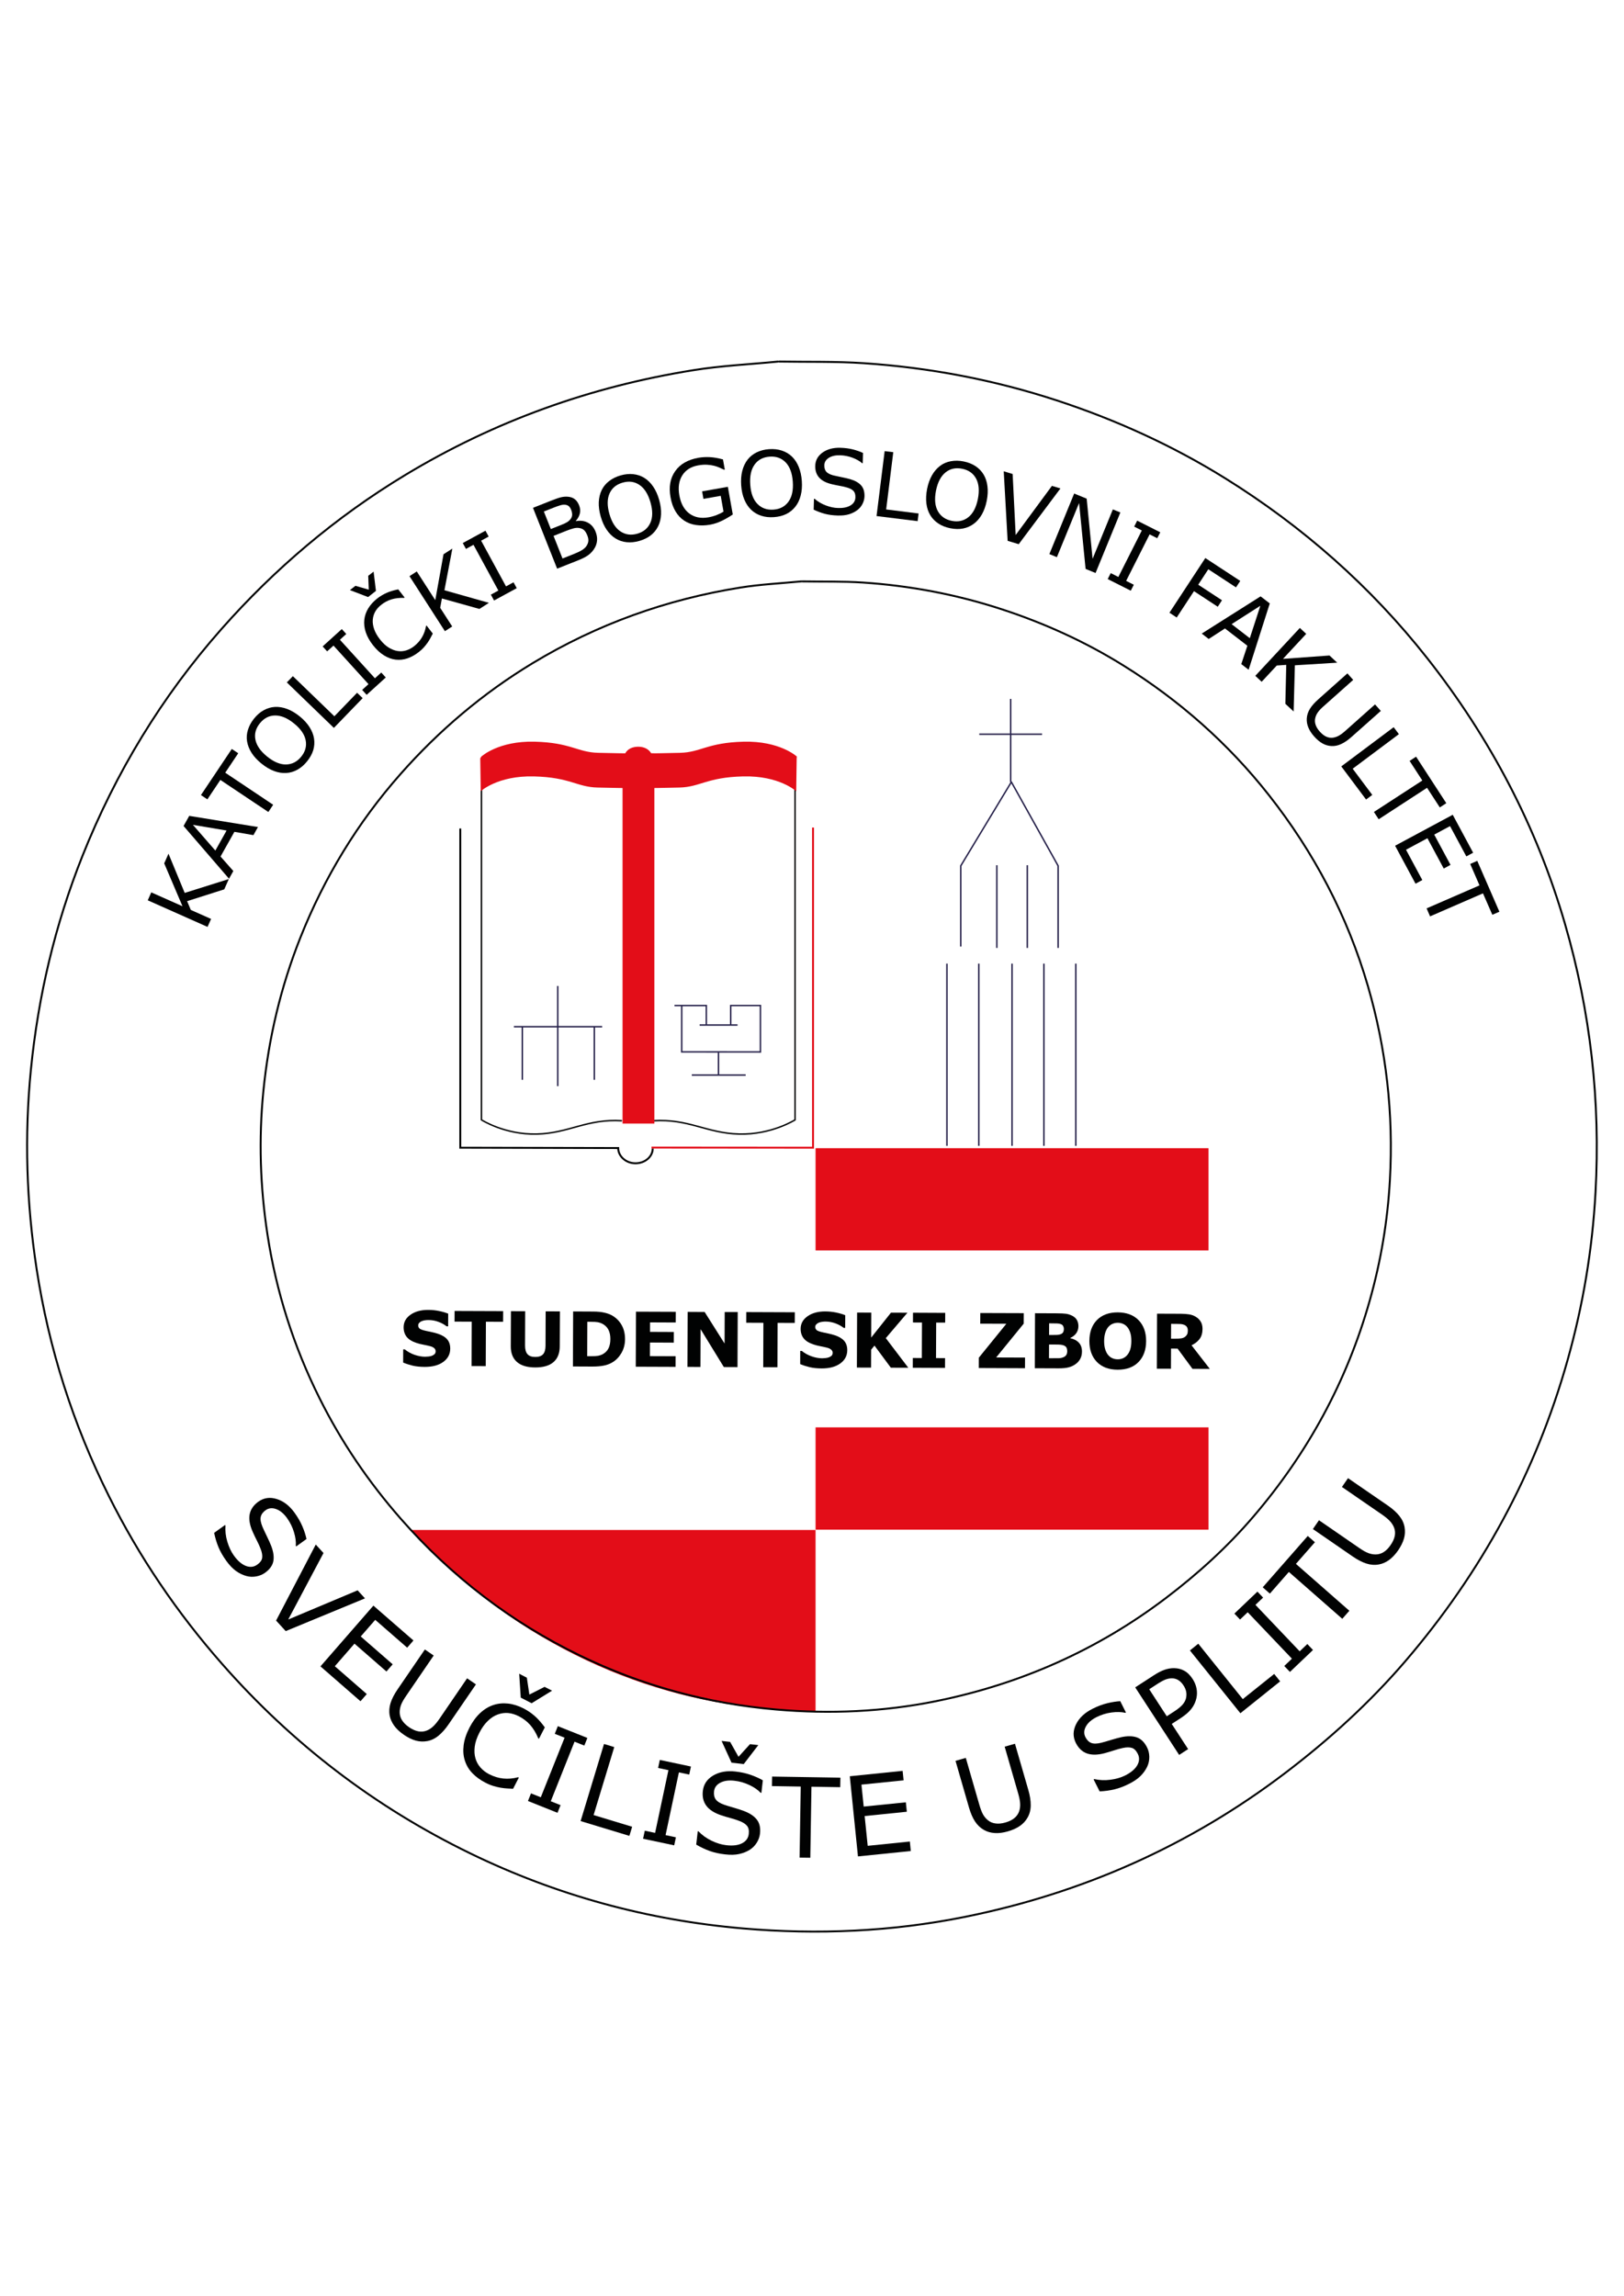 <?xml version="1.0" encoding="utf-8"?>
<!-- Generator: Adobe Illustrator 16.0.3, SVG Export Plug-In . SVG Version: 6.00 Build 0)  -->
<!DOCTYPE svg PUBLIC "-//W3C//DTD SVG 1.1//EN" "http://www.w3.org/Graphics/SVG/1.1/DTD/svg11.dtd">
<svg version="1.1" id="Layer_1" xmlns:x="http://ns.adobe.com/Extensibility/1.0/" xmlns:i="http://ns.adobe.com/AdobeIllustrator/10.0/" xmlns:graph="http://ns.adobe.com/Graphs/1.0/"
	 xmlns="http://www.w3.org/2000/svg" xmlns:xlink="http://www.w3.org/1999/xlink" xmlns:a="http://ns.adobe.com/AdobeSVGViewerExtensions/3.0/"
	 x="0px" y="0px" width="841.89px" height="1190.55px" viewBox="0 0 841.89 1190.55" enable-background="new 0 0 841.89 1190.55"
	 xml:space="preserve">
<path fill="#E30D18" d="M422.793,793.254h-209.18v0.254c24.205,26.862,52.306,48.361,84.428,64.42
	c31.24,15.646,64.22,24.948,98.87,28.018c8.638,0.775,17.275,1.17,25.882,1.17V793.254L422.793,793.254z"/>
<g>
	<polyline fill="#E30D18" points="626.504,740.066 626.504,793.096 422.793,793.096 422.793,740.051 	"/>
	<polyline fill="#E30D18" points="422.793,648.34 422.793,595.31 626.504,595.31 626.504,648.34 	"/>
</g>
<path fill="none" stroke="#010202" stroke-linecap="round" stroke-linejoin="round" stroke-miterlimit="10" d="M403.279,187.48
	c-14.618,1.433-29.336,2.113-43.792,4.449c-53.262,8.525-103.17,26.402-149.458,54.375c-35.96,21.739-67.66,48.623-95.313,79.943
	c-30.807,34.88-54.749,74.289-72.016,117.646c-14.163,35.592-22.866,72.446-26.673,110.589
	c-3.447,34.663-2.313,69.068,2.955,103.447c6.339,41.227,18.877,80.493,37.45,117.734c15.718,31.561,35.371,60.48,58.714,87.059
	c36.389,41.434,79.207,74.182,128.686,98.244c44.712,21.722,91.871,34.631,141.463,38.902c38.633,3.338,77.014,1.646,114.893-5.996
	c60.818-12.276,116.391-36.846,165.949-74.519c22.773-17.302,43.854-36.45,62.492-58.171
	c39.305-45.858,67.572-97.707,83.983-155.873c8.007-28.402,12.869-57.348,14.502-86.891c2.647-47.406-2.563-93.754-15.808-139.374
	c-14.706-50.683-38.911-96.504-71.378-137.738c-29.294-37.199-64.595-68.317-104.794-93.33
	c-27.4-17.033-56.738-30.368-87.513-40.445c-32.484-10.626-65.802-16.931-99.839-19.222c-14.564-0.979-29.197-0.596-43.818-0.84"/>
<path fill="none" stroke="#010202" stroke-linecap="round" stroke-linejoin="round" stroke-miterlimit="10" d="M415.345,301.444
	c-10.517,1.023-21.12,1.519-31.525,3.196c-38.354,6.149-74.272,19.011-107.615,39.15c-25.882,15.646-48.711,35.021-68.613,57.576
	c-22.169,25.107-39.433,53.485-51.843,84.679c-10.202,25.634-16.469,52.175-19.209,79.639c-2.48,24.954-1.67,49.734,2.129,74.477
	c4.555,29.664,13.584,57.951,26.968,84.766c11.312,22.719,25.473,43.537,42.272,62.68c26.188,29.838,57.032,53.426,92.66,70.733
	c32.184,15.646,66.145,24.933,101.851,28.018c27.797,2.405,55.466,1.187,82.725-4.319c43.792-8.844,83.8-26.53,119.475-53.646
	c16.4-12.467,31.566-26.23,44.993-41.893c28.303-33.016,48.663-70.352,60.476-112.229c5.77-20.439,9.271-41.275,10.447-62.554
	c1.914-34.141-1.854-67.504-11.375-100.357c-10.612-36.494-28.018-69.472-51.4-99.164c-21.09-26.778-46.508-49.203-75.437-67.185
	c-19.738-12.282-40.858-21.876-63.018-29.125c-23.388-7.651-47.376-12.197-71.888-13.843c-10.479-0.696-21.02-0.425-31.535-0.601"/>
<path fill="none" stroke="#252049" stroke-width="0.75" stroke-miterlimit="10" d="M541.168,499.613c0,31.503,0,62.984,0,94.482"/>
<path fill="none" stroke="#252049" stroke-width="0.75" stroke-miterlimit="10" d="M490.893,499.613c0,31.503,0,62.984,0,94.482"/>
<path fill="none" stroke="#252049" stroke-width="0.75" stroke-miterlimit="10" d="M507.418,499.613c0,31.503,0,62.984,0,94.482"/>
<path fill="none" stroke="#252049" stroke-width="0.75" stroke-miterlimit="10" d="M557.705,499.613c0,31.503,0,62.984,0,94.482"/>
<path fill="none" stroke="#252049" stroke-width="0.75" stroke-miterlimit="10" d="M524.652,499.613c0,31.503,0,62.984,0,94.482"/>
<path fill="none" stroke="#252049" stroke-width="0.75" stroke-linejoin="round" stroke-miterlimit="10" d="M532.558,448.604
	c0,14.291,0,28.572,0,42.873"/>
<path fill="none" stroke="#252049" stroke-width="0.75" stroke-linejoin="round" stroke-miterlimit="10" d="M516.764,448.604
	c0,14.291,0,28.572,0,42.873"/>
<path fill="none" stroke="#252049" stroke-width="0.75" stroke-miterlimit="10" d="M523.944,362.372c0,10.053,0,24.416,0,43.084"/>
<path fill="none" stroke="#252049" stroke-width="0.75" stroke-miterlimit="10" d="M540.215,380.679c-10.853,0-21.705,0-32.563,0"/>
<polyline fill="none" stroke="#252049" stroke-width="0.75" stroke-linejoin="round" stroke-miterlimit="10" points="
	498.066,490.759 498.066,448.919 524.293,405.456 548.531,448.919 548.531,491.478 "/>
<g>
	<path fill="none" stroke="#010202" stroke-miterlimit="10" d="M338.371,595.476c0,4.239-3.997,7.672-8.945,7.672
		c-4.95,0-8.958-3.67-8.958-7.91l-81.849-0.174V429.573"/>
	<polyline fill="none" stroke="#E30D18" stroke-linecap="square" stroke-miterlimit="10" points="421.48,429.573 421.48,595.065 
		338.244,595.001 	"/>
	<g>
		
			<line fill="none" stroke="#252049" stroke-width="0.75" stroke-miterlimit="10" x1="289.14" y1="511.226" x2="289.14" y2="563.149"/>
		
			<line fill="none" stroke="#252049" stroke-width="0.75" stroke-miterlimit="10" x1="308.096" y1="532.326" x2="308.096" y2="559.854"/>
		
			<line fill="none" stroke="#252049" stroke-width="0.75" stroke-miterlimit="10" x1="266.418" y1="532.326" x2="312.146" y2="532.326"/>
		
			<line fill="none" stroke="#252049" stroke-width="0.75" stroke-miterlimit="10" x1="270.774" y1="559.854" x2="270.774" y2="532.326"/>
	</g>
	<g>
		
			<line fill="none" stroke="#252049" stroke-width="0.75" stroke-miterlimit="10" x1="362.701" y1="531.46" x2="382.351" y2="531.46"/>
		<polyline fill="none" stroke="#252049" stroke-width="0.75" stroke-miterlimit="10" points="349.654,521.361 366.162,521.361 
			366.162,531.46 		"/>
		<polyline fill="none" stroke="#252049" stroke-width="0.75" stroke-miterlimit="10" points="353.405,521.361 353.405,545.373 
			394.204,545.406 394.204,521.351 378.806,521.351 378.806,531.46 		"/>
		<path fill="none" stroke="#252049" stroke-width="0.75" stroke-miterlimit="10" d="M364.609,519.282"/>
		
			<line fill="none" stroke="#252049" stroke-width="0.75" stroke-miterlimit="10" x1="372.469" y1="545.646" x2="372.469" y2="557.12"/>
		
			<line fill="none" stroke="#252049" stroke-width="0.75" stroke-miterlimit="10" x1="358.64" y1="557.401" x2="386.561" y2="557.401"/>
	</g>
	<path fill="none" stroke="#010202" stroke-width="0.75" stroke-miterlimit="10" d="M249.587,397.643v182.981
		c0,0,12.087,7.773,28.704,7.369c16.638-0.41,25.982-8.066,44.139-6.905"/>
	<path fill="none" stroke="#010202" stroke-width="0.75" stroke-miterlimit="10" d="M412.162,397.643v182.981
		c0,0-12.189,7.773-28.958,7.369c-16.78-0.41-26.219-8.066-44.527-6.905"/>
	<path fill="#E30D18" d="M413.083,392.253c0,0-8.775-8.167-27.591-7.701c-18.815,0.477-22.243,5.539-32.977,5.776
		c-10.758,0.243-12.944,0.243-12.944,0.243l-2.015-0.049c-1.297-2.188-3.758-3.363-6.651-3.363c-3.006,0-5.499,1.105-6.768,3.407
		h-1.072c0,0-2.187,0-12.931-0.243c-10.747-0.237-14.164-5.3-32.98-5.776c-18.805-0.479-27.604,7.701-27.604,7.701l-0.58,0.917
		l0.243,17.081c0,0,8.791-8.188,27.615-7.695c18.798,0.481,22.215,5.544,32.969,5.776c10.744,0.243,12.941,0.243,12.941,0.243
		v173.973h5.984h1.582h8.926V408.569c0,0,2.188,0,12.946-0.243c10.745-0.232,14.169-5.294,32.98-5.776
		c18.815-0.496,27.601,7.695,27.601,7.695L413,393.166L413.083,392.253z"/>
</g>
<g>
	<path fill="#010202" d="M137.38,815.466c-1.318,0.949-2.858,1.565-4.577,1.882c-1.737,0.316-3.447,0.238-5.145-0.236
		c-1.848-0.506-3.62-1.377-5.328-2.595c-1.708-1.233-3.382-2.974-5.024-5.253c-1.756-2.451-3.106-4.809-4.05-7.087
		c-0.953-2.294-1.693-4.763-2.247-7.42l5.648-4.065l0.232,0.316c-0.2,2.752,0.116,5.521,0.958,8.321
		c0.846,2.815,1.972,5.204,3.386,7.183c2.014,2.784,4.094,4.572,6.258,5.395c2.169,0.807,4.131,0.586,5.881-0.68
		c1.5-1.076,2.345-2.231,2.533-3.497c0.177-1.233-0.063-2.769-0.754-4.556c-0.506-1.366-1.144-2.77-1.898-4.24
		c-0.756-1.471-1.522-3.069-2.283-4.783c-1.529-3.459-2.036-6.465-1.54-9.018c0.508-2.563,1.994-4.73,4.461-6.518
		c2.848-2.041,6.038-2.516,9.582-1.402c3.54,1.086,6.628,3.48,9.278,7.182c1.708,2.373,3.059,4.73,4.038,7.051
		c0.981,2.31,1.677,4.492,2.099,6.502l-5.321,3.828l-0.227-0.316c0.168-2.072-0.148-4.43-0.94-7.051
		c-0.791-2.615-1.971-5.03-3.547-7.234c-1.737-2.432-3.633-3.998-5.69-4.746c-2.046-0.76-3.871-0.554-5.448,0.569
		c-1.418,1.013-2.262,2.188-2.547,3.497c-0.283,1.297,0.021,3.037,0.917,5.172c0.487,1.124,1.218,2.689,2.199,4.715
		c0.986,2.01,1.771,3.755,2.341,5.227c1.144,3,1.503,5.632,1.069,7.879C141.251,811.732,139.808,813.709,137.38,815.466z"/>
	<path fill="#010202" d="M189.209,828.723l-41.085,16.976l-5.002-5.458l20.566-39.424l4.018,4.398l-18.288,34.472l35.972-15.135
		L189.209,828.723z"/>
	<path fill="#010202" d="M186.88,882.069l-20.749-18.083l27.439-31.498l20.76,18.066l-3.245,3.734l-16.562-14.428l-7.517,8.621
		l16.566,14.428l-3.242,3.734l-16.565-14.443l-10.187,11.707l16.564,14.428L186.88,882.069z"/>
	<path fill="#010202" d="M232.608,893.95c-1.709,2.499-3.468,4.493-5.291,5.979c-1.818,1.488-3.767,2.422-5.868,2.801
		c-1.992,0.363-3.973,0.27-5.931-0.27c-1.961-0.543-4.002-1.533-6.11-2.989c-2.155-1.487-3.853-3.054-5.063-4.73
		c-1.204-1.661-1.99-3.433-2.333-5.284c-0.382-2.119-0.234-4.256,0.441-6.423c0.688-2.183,1.898-4.571,3.691-7.183l14.103-20.629
		l4.586,3.132l-14.257,20.867c-1.289,1.866-2.174,3.433-2.647,4.683c-0.485,1.266-0.728,2.547-0.728,3.828
		c0,1.472,0.399,2.863,1.211,4.178c0.825,1.297,2.042,2.515,3.685,3.639c1.652,1.123,3.227,1.834,4.732,2.119
		c1.51,0.285,2.953,0.158,4.345-0.379c1.203-0.475,2.317-1.188,3.354-2.152c1.023-0.949,2.12-2.277,3.27-3.955l14.344-21.01
		l4.588,3.148L232.608,893.95z"/>
	<path fill="#010202" d="M265.989,927.441c-1.115-0.063-2.141-0.126-3.048-0.158c-0.928-0.037-2.078-0.174-3.48-0.395
		c-1.17-0.206-2.415-0.507-3.723-0.902c-1.295-0.396-2.665-0.949-4.092-1.693c-2.7-1.392-4.936-3.037-6.761-4.92
		c-1.811-1.883-3.108-4.065-3.899-6.533c-0.784-2.389-0.984-5.047-0.633-7.941c0.357-2.896,1.368-5.949,3.038-9.191
		c1.582-3.055,3.421-5.554,5.535-7.531c2.097-1.961,4.403-3.354,6.898-4.176c2.41-0.791,4.941-1.029,7.615-0.729
		c2.67,0.301,5.367,1.171,8.1,2.578c1.992,1.029,3.86,2.295,5.588,3.797c1.737,1.52,3.505,3.513,5.309,5.965l-3.03,5.869
		l-0.38-0.189c-1.149-2.785-2.531-5.063-4.145-6.898c-1.603-1.818-3.547-3.322-5.843-4.508c-1.881-0.965-3.723-1.535-5.548-1.709
		c-1.814-0.174-3.639,0.079-5.484,0.76c-1.793,0.648-3.501,1.756-5.119,3.338c-1.631,1.545-3.076,3.592-4.366,6.091
		c-1.355,2.61-2.152,5.025-2.42,7.257c-0.269,2.246-0.148,4.239,0.36,6c0.525,1.852,1.411,3.443,2.661,4.857
		c1.25,1.393,2.739,2.531,4.461,3.417c2.373,1.218,4.809,1.978,7.309,2.231c2.5,0.252,5.067,0.031,7.726-0.665l0.348,0.19
		L265.989,927.441z M286.188,876.58l-10.579,6.518l-5.643-2.911l-0.813-12.388l3.967,2.057l1.31,8.749l7.885-4.003L286.188,876.58z"
		/>
	<path fill="#010202" d="M289.015,939.908l-15.314-6.123l1.571-3.959l5.079,2.024l12.333-30.882l-5.083-2.024l1.582-3.972
		l15.314,6.123l-1.582,3.955l-5.073-2.025l-12.319,30.887l5.077,2.025L289.015,939.908z"/>
	<path fill="#010202" d="M326.275,951.869l-25.281-7.674l12.129-39.978l5.315,1.614l-10.705,35.247l19.979,6.06L326.275,951.869z"/>
	<path fill="#010202" d="M349.512,956.773l-16.139-3.418l0.886-4.176l5.351,1.139l6.905-32.527l-5.348-1.139l0.879-4.16
		l16.141,3.416l-0.886,4.178l-5.353-1.14l-6.908,32.526l5.356,1.139L349.512,956.773z"/>
	<path fill="#010202" d="M393.977,950.762c-0.19,1.613-0.738,3.18-1.677,4.666c-0.928,1.487-2.141,2.705-3.618,3.66
		c-1.626,1.012-3.459,1.74-5.516,2.184c-2.058,0.459-4.477,0.521-7.267,0.189c-2.983-0.332-5.653-0.923-7.968-1.756
		c-2.324-0.839-4.656-1.93-7.008-3.307l0.791-6.919l0.396,0.053c1.891,1.972,4.171,3.606,6.806,4.872
		c2.647,1.266,5.168,2.025,7.59,2.295c3.417,0.395,6.163,0.063,8.21-1.013c2.046-1.06,3.196-2.657,3.437-4.794
		c0.211-1.851-0.084-3.242-0.886-4.224c-0.798-0.981-2.092-1.819-3.871-2.499c-1.357-0.539-2.837-1.014-4.428-1.456
		c-1.598-0.427-3.291-0.917-5.063-1.503c-3.587-1.203-6.168-2.863-7.722-4.936c-1.561-2.089-2.176-4.652-1.832-7.674
		c0.394-3.48,2.197-6.154,5.383-8.036c3.199-1.883,7.045-2.579,11.559-2.057c2.921,0.332,5.572,0.917,7.935,1.751
		c2.366,0.844,4.447,1.771,6.226,2.8l-0.742,6.519l-0.391-0.048c-1.424-1.519-3.375-2.864-5.843-4.034
		c-2.479-1.171-5.052-1.914-7.752-2.215c-2.96-0.348-5.4,0-7.33,1.028c-1.93,1.013-3.017,2.505-3.228,4.435
		c-0.2,1.725,0.095,3.133,0.865,4.209c0.78,1.092,2.271,2.024,4.454,2.8c1.167,0.411,2.823,0.901,4.968,1.519
		c2.151,0.633,3.973,1.219,5.442,1.787c2.992,1.172,5.175,2.674,6.55,4.51C393.807,945.383,394.314,947.787,393.977,950.762z
		 M393.114,904.803l-7.563,9.846l-6.328-0.732l-5.15-11.28l4.43,0.507l4.346,7.72l5.948-6.55L393.114,904.803z"/>
	<path fill="#010202" d="M435.579,926.619l-14.918-0.237l-0.59,36.829l-5.56-0.078l0.598-36.83l-14.929-0.253l0.09-4.937l35.4,0.57
		L435.579,926.619z"/>
	<path fill="#010202" d="M472.156,959.715l-27.385,2.801l-4.23-41.561l27.381-2.8l0.508,4.915l-21.854,2.23l1.171,11.375
		l21.85-2.209l0.508,4.888l-21.862,2.231l1.579,15.439l21.85-2.23L472.156,959.715z"/>
	<path fill="#010202" d="M533.096,928.09c0.848,2.912,1.26,5.554,1.239,7.91c-0.011,2.326-0.538,4.446-1.582,6.297
		c-0.991,1.756-2.32,3.228-3.988,4.383c-1.677,1.186-3.741,2.104-6.202,2.832c-2.521,0.732-4.809,1.033-6.873,0.885
		c-2.057-0.126-3.905-0.643-5.568-1.582c-1.87-1.043-3.432-2.531-4.676-4.43c-1.241-1.882-2.299-4.365-3.171-7.403l-6.93-24.015
		l5.335-1.535l7.009,24.284c0.633,2.183,1.271,3.86,1.925,5.03c0.664,1.172,1.492,2.168,2.488,2.975
		c1.129,0.949,2.453,1.52,3.989,1.709c1.519,0.205,3.235,0.053,5.146-0.506c1.924-0.555,3.475-1.313,4.652-2.295
		c1.171-0.965,2.002-2.167,2.479-3.591c0.394-1.218,0.559-2.531,0.475-3.938c-0.077-1.408-0.411-3.086-0.963-5.047l-7.049-24.428
		l5.336-1.533L533.096,928.09z"/>
	<path fill="#010202" d="M594.643,906.006c0.746,1.455,1.128,3.068,1.16,4.824c0.036,1.772-0.312,3.449-1.034,5.047
		c-0.812,1.74-1.94,3.354-3.426,4.857c-1.487,1.502-3.478,2.863-5.98,4.129c-2.689,1.36-5.233,2.31-7.627,2.879
		c-2.406,0.586-4.966,0.934-7.68,1.061l-3.133-6.218l0.36-0.174c2.678,0.616,5.462,0.743,8.369,0.349
		c2.906-0.381,5.442-1.124,7.62-2.199c3.069-1.551,5.168-3.317,6.302-5.342c1.139-2.01,1.219-3.977,0.253-5.906
		c-0.822-1.641-1.841-2.674-3.054-3.055c-1.201-0.379-2.736-0.379-4.608,0.017c-1.424,0.3-2.911,0.712-4.487,1.218
		c-1.582,0.522-3.265,1.013-5.078,1.52c-3.658,0.954-6.709,0.98-9.164,0.094c-2.449-0.9-4.348-2.705-5.724-5.426
		c-1.565-3.148-1.524-6.354,0.109-9.682c1.646-3.322,4.505-5.996,8.565-8.037c2.621-1.313,5.156-2.277,7.594-2.863
		c2.447-0.602,4.704-0.949,6.761-1.076l2.942,5.869l-0.358,0.174c-2.024-0.49-4.388-0.537-7.108-0.174
		c-2.711,0.364-5.284,1.155-7.71,2.373c-2.656,1.33-4.515,2.959-5.57,4.873c-1.059,1.914-1.146,3.75-0.272,5.49
		c0.775,1.534,1.787,2.563,3.037,3.053c1.246,0.475,2.996,0.459,5.242-0.111c1.191-0.279,2.87-0.774,5.001-1.439
		c2.141-0.643,3.983-1.139,5.533-1.486c3.146-0.648,5.792-0.586,7.938,0.189S593.308,903.332,594.643,906.006z"/>
	<path fill="#010202" d="M618.299,870.568c1.002,1.55,1.666,3.18,1.993,4.856c0.321,1.677,0.306,3.306-0.032,4.92
		c-0.422,1.978-1.256,3.829-2.521,5.489c-1.256,1.678-3.144,3.338-5.64,4.969l-4.663,3.021l8.49,13.051l-4.651,3.021l-22.779-35.025
		l9.51-6.17c2.105-1.377,3.999-2.357,5.678-2.943c1.694-0.584,3.351-0.885,4.968-0.854c1.916,0.016,3.67,0.459,5.252,1.328
		C615.513,867.088,616.979,868.527,618.299,870.568z M613.526,873.843c-0.786-1.202-1.677-2.12-2.689-2.737
		c-0.997-0.617-2.12-0.934-3.349-0.934c-1.065,0.016-2.157,0.206-3.238,0.617c-1.107,0.428-2.399,1.123-3.881,2.057l-4.599,3.006
		l9.091,14.002l3.915-2.548c1.885-1.213,3.31-2.389,4.269-3.476c0.956-1.107,1.561-2.268,1.826-3.48
		c0.237-1.233,0.253-2.357,0.016-3.406C614.66,875.915,614.195,874.871,613.526,873.843z"/>
	<path fill="#010202" d="M663.64,871.754l-20.619,16.533l-26.158-32.559l4.335-3.496l23.066,28.729l16.284-13.052L663.64,871.754z"
		/>
	<path fill="#010202" d="M680.66,855.491l-11.949,11.374l-2.942-3.084l3.966-3.781l-22.922-24.078l-3.973,3.781l-2.929-3.086
		l11.946-11.391l2.943,3.096l-3.967,3.771l22.929,24.079l3.966-3.771L680.66,855.491z"/>
	<path fill="#010202" d="M681.654,799.613l-9.841,11.232l27.696,24.301l-3.66,4.176l-27.695-24.299l-9.841,11.232l-3.718-3.26
		l23.348-26.625L681.654,799.613z"/>
	<path fill="#010202" d="M719.391,780.551c2.5,1.725,4.492,3.496,5.959,5.314c1.486,1.836,2.404,3.797,2.782,5.886
		c0.349,1.993,0.255,3.972-0.294,5.933c-0.559,1.945-1.561,3.986-3.006,6.107c-1.486,2.15-3.068,3.828-4.746,5.046
		c-1.671,1.202-3.438,1.978-5.305,2.31c-2.119,0.38-4.261,0.222-6.428-0.475c-2.159-0.68-4.553-1.914-7.151-3.701l-20.593-14.191
		l3.154-4.572l20.818,14.35c1.867,1.281,3.428,2.184,4.684,2.658c1.244,0.49,2.531,0.727,3.806,0.727
		c1.483,0.016,2.872-0.379,4.179-1.186c1.306-0.823,2.525-2.025,3.639-3.671c1.148-1.646,1.857-3.212,2.162-4.714
		c0.295-1.52,0.17-2.943-0.364-4.352c-0.475-1.197-1.187-2.32-2.146-3.348c-0.951-1.034-2.268-2.121-3.944-3.297l-20.931-14.412
		l3.148-4.566L719.391,780.551z"/>
</g>
<g>
	<path fill="#010202" d="M233.401,699.266c-0.009,2.816-1.202,5.094-3.586,6.85c-2.396,1.756-5.632,2.611-9.715,2.596
		c-2.37-0.017-4.426-0.238-6.181-0.649c-1.759-0.427-3.403-0.96-4.923-1.598l0.021-6.851h0.802c1.521,1.234,3.215,2.184,5.094,2.832
		c1.888,0.648,3.691,0.98,5.444,0.996c0.441,0,1.023-0.031,1.749-0.109c0.728-0.08,1.329-0.19,1.782-0.381
		c0.559-0.221,1.028-0.506,1.392-0.854c0.368-0.332,0.554-0.85,0.554-1.52c0-0.633-0.258-1.17-0.791-1.629
		c-0.52-0.459-1.293-0.807-2.313-1.045c-1.076-0.273-2.208-0.511-3.398-0.742c-1.19-0.223-2.319-0.507-3.363-0.855
		c-2.406-0.791-4.124-1.851-5.168-3.195c-1.046-1.345-1.571-2.99-1.561-4.983c0.011-2.657,1.201-4.81,3.593-6.486
		c2.376-1.661,5.445-2.499,9.198-2.483c1.867,0,3.725,0.189,5.56,0.569c1.825,0.364,3.417,0.839,4.757,1.376l-0.025,6.582h-0.787
		c-1.15-0.934-2.553-1.709-4.221-2.326c-1.668-0.627-3.375-0.949-5.104-0.949c-0.617,0-1.218,0.031-1.825,0.111
		c-0.614,0.094-1.197,0.236-1.751,0.475c-0.506,0.174-0.933,0.475-1.287,0.854c-0.369,0.396-0.548,0.839-0.548,1.329
		c0,0.775,0.283,1.345,0.865,1.757c0.559,0.395,1.654,0.774,3.236,1.107c1.046,0.221,2.053,0.442,3.016,0.648
		c0.963,0.184,2.007,0.49,3.111,0.838c2.183,0.729,3.797,1.709,4.831,2.943C232.893,695.706,233.412,697.304,233.401,699.266z"/>
	<path fill="#010202" d="M260.811,685.328l-8.909-0.031l-0.088,23.013l-7.351-0.032l0.084-23.013l-8.911-0.037l0.03-5.521
		l25.172,0.094L260.811,685.328z"/>
	<path fill="#010202" d="M290.173,698.127c-0.01,3.527-1.093,6.232-3.245,8.1c-2.155,1.867-5.319,2.784-9.492,2.769
		c-4.177-0.017-7.333-0.966-9.46-2.848c-2.134-1.883-3.198-4.588-3.178-8.101l0.076-18.225l7.388,0.031l-0.074,17.799
		c-0.005,1.977,0.406,3.465,1.234,4.43c0.826,0.98,2.18,1.471,4.045,1.471c1.837,0.016,3.18-0.443,4.045-1.377
		c0.854-0.933,1.279-2.42,1.29-4.477l0.07-17.798l7.394,0.032L290.173,698.127z"/>
	<path fill="#010202" d="M324.018,694.361c-0.007,2.643-0.633,5.016-1.846,7.119c-1.224,2.104-2.763,3.701-4.616,4.825
		c-1.399,0.839-2.925,1.424-4.588,1.74c-1.659,0.332-3.635,0.49-5.903,0.49l-10.062-0.048l0.111-28.523l10.346,0.053
		c2.322,0,4.333,0.205,6.012,0.602c1.683,0.395,3.101,0.949,4.245,1.676c1.962,1.203,3.502,2.832,4.63,4.873
		C323.473,689.203,324.028,691.593,324.018,694.361z M316.417,694.266c0.009-1.866-0.329-3.48-1.003-4.824
		c-0.675-1.329-1.751-2.373-3.228-3.148c-0.759-0.363-1.524-0.617-2.31-0.76c-0.781-0.143-1.967-0.205-3.545-0.205l-1.854-0.016
		l-0.072,17.861h1.856c1.747,0.016,3.037-0.08,3.863-0.223c0.813-0.158,1.614-0.442,2.395-0.854c1.35-0.775,2.331-1.788,2.958-3.069
		C316.088,697.746,316.414,696.148,316.417,694.266z"/>
	<path fill="#010202" d="M350.213,708.694l-20.633-0.079l0.125-28.539l20.629,0.078l-0.026,5.537l-13.324-0.058l-0.014,4.915
		l12.354,0.053l-0.024,5.537l-12.351-0.063l-0.028,7.056l13.317,0.047L350.213,708.694z"/>
	<path fill="#010202" d="M382.325,708.82l-7.087-0.031L363.2,689.156l-0.072,19.586l-6.745-0.031l0.111-28.525l8.796,0.053
		l10.336,16.369l0.062-16.342l6.75,0.016L382.325,708.82z"/>
	<path fill="#010202" d="M412.011,685.913l-8.902-0.032l-0.091,23.02l-7.354-0.037l0.084-23.014l-8.905-0.037l0.024-5.521
		l25.172,0.096L412.011,685.913z"/>
	<path fill="#010202" d="M439.222,700.072c-0.011,2.816-1.206,5.094-3.597,6.834c-2.391,1.752-5.621,2.611-9.703,2.596
		c-2.369-0.017-4.428-0.223-6.191-0.649c-1.751-0.427-3.393-0.949-4.915-1.598l0.021-6.835h0.802
		c1.522,1.219,3.217,2.168,5.096,2.816c1.887,0.664,3.691,0.996,5.432,1.013c0.453,0,1.028-0.048,1.762-0.11
		c0.728-0.096,1.328-0.206,1.782-0.396c0.554-0.205,1.028-0.506,1.392-0.838c0.364-0.348,0.549-0.854,0.549-1.535
		c0-0.633-0.253-1.17-0.785-1.613c-0.522-0.459-1.303-0.822-2.326-1.061c-1.064-0.252-2.195-0.511-3.396-0.732
		c-1.181-0.221-2.309-0.517-3.358-0.865c-2.399-0.791-4.119-1.855-5.163-3.201c-1.044-1.322-1.577-2.984-1.571-4.967
		c0.021-2.652,1.213-4.825,3.602-6.502c2.378-1.656,5.449-2.5,9.192-2.484c1.877,0.016,3.723,0.189,5.57,0.57
		c1.824,0.385,3.417,0.844,4.756,1.396l-0.024,6.566h-0.791c-1.147-0.918-2.549-1.693-4.217-2.326
		c-1.672-0.617-3.375-0.934-5.104-0.949c-0.621,0-1.224,0.031-1.824,0.127c-0.614,0.078-1.197,0.221-1.762,0.459
		c-0.496,0.189-0.923,0.49-1.278,0.869c-0.376,0.391-0.546,0.839-0.546,1.33c0,0.759,0.282,1.328,0.852,1.74
		c0.57,0.395,1.66,0.774,3.249,1.107c1.046,0.221,2.05,0.442,3.017,0.648c0.963,0.205,2.007,0.49,3.111,0.849
		c2.183,0.733,3.782,1.714,4.819,2.948C438.712,696.497,439.232,698.095,439.222,700.072z"/>
	<path fill="#010202" d="M470.863,709.153l-9.051-0.032l-8.479-11.453l-1.718,2.104l-0.047,9.303l-7.352-0.016l0.116-28.524
		l7.352,0.032l-0.042,12.925l10.24-12.894l8.527,0.031l-11.201,13.162L470.863,709.153z"/>
	<path fill="#010202" d="M489.9,709.232l-16.707-0.079l0.021-5.063l4.663,0.032l0.085-18.416l-4.683-0.016l0.021-5.063l16.707,0.08
		l-0.022,5.046l-4.667-0.016l-0.079,18.399l4.683,0.031L489.9,709.232z"/>
	<path fill="#010202" d="M531.359,709.391l-23.963-0.096l0.021-5.342l14.28-17.607l-13.532-0.047l0.032-5.521l22.519,0.073
		l-0.033,5.448l-14.27,17.523l14.973,0.053L531.359,709.391z"/>
	<path fill="#010202" d="M560.893,700.769c0,1.376-0.276,2.61-0.843,3.687c-0.569,1.092-1.325,1.977-2.306,2.689
		c-1.123,0.854-2.357,1.439-3.707,1.787c-1.355,0.363-3.064,0.518-5.127,0.518l-12.457-0.049l0.107-28.518l11.076,0.047
		c2.299,0,3.986,0.096,5.048,0.237c1.067,0.158,2.12,0.507,3.168,1.028c1.097,0.554,1.895,1.297,2.426,2.215
		c0.51,0.934,0.791,1.994,0.778,3.18c-0.01,1.393-0.369,2.595-1.095,3.639c-0.749,1.061-1.782,1.867-3.111,2.469v0.143
		c1.866,0.379,3.34,1.154,4.443,2.324C560.375,697.32,560.908,698.87,560.893,700.769z M553.256,700.626
		c0-0.901-0.17-1.614-0.512-2.104c-0.354-0.506-0.943-0.869-1.775-1.107c-0.582-0.174-1.373-0.252-2.375-0.284
		c-1.012-0.017-2.057-0.017-3.158-0.032h-1.608l-0.032,7.104l0.533,0.016c2.063,0,3.547,0,4.436-0.016
		c0.896,0,1.729-0.174,2.467-0.49c0.781-0.316,1.296-0.744,1.582-1.266C553.108,701.924,553.256,701.307,553.256,700.626z
		 M551.514,689.014c0-0.49-0.115-0.949-0.348-1.439c-0.229-0.475-0.642-0.822-1.244-1.061c-0.537-0.189-1.201-0.316-1.992-0.332
		c-0.813-0.031-1.928-0.047-3.375-0.047h-0.675l-0.033,6.027l1.151,0.016c1.165,0,2.162-0.016,2.969-0.047
		c0.817-0.053,1.461-0.174,1.936-0.385c0.664-0.279,1.102-0.665,1.308-1.14C551.416,690.152,551.514,689.631,551.514,689.014z"/>
	<path fill="#010202" d="M594.155,695.373c-0.028,4.557-1.351,8.164-3.955,10.822c-2.616,2.674-6.229,3.986-10.821,3.971
		c-4.584-0.016-8.185-1.377-10.779-4.066c-2.584-2.674-3.87-6.28-3.859-10.836c0.021-4.588,1.328-8.211,3.934-10.869
		c2.626-2.643,6.223-3.971,10.804-3.955c4.573,0.031,8.17,1.377,10.775,4.05C592.865,687.163,594.168,690.785,594.155,695.373z
		 M584.367,702.557c0.719-0.855,1.258-1.883,1.605-3.07c0.348-1.191,0.515-2.563,0.525-4.16c0.004-1.725-0.178-3.18-0.569-4.383
		c-0.404-1.186-0.907-2.166-1.544-2.91c-0.638-0.76-1.398-1.313-2.24-1.661c-0.844-0.349-1.742-0.538-2.658-0.538
		c-0.923,0-1.809,0.174-2.627,0.506c-0.834,0.316-1.587,0.855-2.277,1.635c-0.639,0.713-1.173,1.693-1.572,2.943
		c-0.4,1.266-0.62,2.721-0.62,4.382c-0.003,1.692,0.187,3.148,0.569,4.329c0.38,1.203,0.887,2.189,1.526,2.928
		c0.64,0.759,1.385,1.328,2.232,1.676c0.854,0.365,1.751,0.539,2.694,0.539c0.947,0.016,1.854-0.158,2.695-0.522
		C582.967,703.885,583.721,703.332,584.367,702.557z"/>
	<path fill="#010202" d="M627.18,709.754l-8.986-0.031l-7.721-10.488l-3.406-0.016l-0.043,10.451l-7.318-0.016l0.121-28.535
		l12.334,0.048c1.676,0.017,3.135,0.126,4.337,0.316c1.209,0.19,2.349,0.617,3.413,1.25c1.067,0.648,1.909,1.472,2.542,2.499
		c0.626,1.029,0.938,2.295,0.938,3.829c-0.027,2.104-0.515,3.829-1.497,5.142c-0.981,1.328-2.384,2.436-4.198,3.307L627.18,709.754z
		 M615.777,689.932c0-0.729-0.139-1.345-0.432-1.852c-0.295-0.512-0.807-0.922-1.521-1.201c-0.496-0.207-1.074-0.333-1.74-0.396
		c-0.665-0.047-1.441-0.063-2.32-0.063l-2.661-0.016l-0.035,7.688h2.264c1.172,0,2.164-0.047,2.955-0.174
		c0.796-0.11,1.461-0.363,1.995-0.77c0.51-0.385,0.882-0.844,1.125-1.297C615.651,691.371,615.772,690.738,615.777,689.932z"/>
</g>
<g>
	<path fill="#010202" d="M118.628,455.764l-2.373,5.346l-19.258,6.129l1.923,4.542l10.508,4.676l-1.842,4.127l-30.987-13.788
		l1.825-4.117l16.179,7.193l-9.479-22.244l2.229-4.999l8.401,20.333L118.628,455.764z"/>
	<path fill="#010202" d="M133.728,428.803L131.381,433l-9.872-1.708l-7.177,12.797l6.629,7.52l-2.231,3.995l-23.567-27.348
		l2.932-5.24L133.728,428.803z M117.459,430.612l-17.444-2.943l11.623,13.335L117.459,430.612z"/>
	<path fill="#010202" d="M123.502,390.555l-6.739,10.076l24.848,16.625l-2.501,3.756l-24.87-16.631l-6.74,10.076l-3.331-2.231
		l15.989-23.901L123.502,390.555z"/>
	<path fill="#010202" d="M142.485,366.527c2.048-0.118,4.155,0.232,6.335,1.039c2.178,0.807,4.349,2.097,6.523,3.844
		c2.172,1.761,3.89,3.63,5.134,5.601c1.245,1.969,2.015,3.944,2.32,5.92c0.316,2.053,0.169,4.061-0.411,6.025
		c-0.601,1.969-1.673,3.902-3.207,5.808c-1.501,1.856-3.164,3.294-5.01,4.317c-1.842,1.02-3.774,1.589-5.799,1.71
		c-2.025,0.122-4.124-0.221-6.286-1.023c-2.172-0.803-4.34-2.088-6.528-3.855c-2.146-1.737-3.855-3.57-5.106-5.523
		c-1.245-1.957-2.042-3.955-2.373-6.026c-0.327-1.97-0.169-3.983,0.477-6.021c0.631-2.032,1.688-3.962,3.148-5.781
		c1.533-1.888,3.201-3.349,5.056-4.344C138.569,367.223,140.483,366.654,142.485,366.527z M152.392,375.068
		c-3.42-2.772-6.69-4.133-9.791-4.103c-3.099,0.03-5.725,1.382-7.868,4.034c-2.18,2.679-2.939,5.542-2.308,8.58
		c0.633,3.027,2.658,5.926,6.075,8.69c3.459,2.8,6.745,4.166,9.84,4.094c3.101-0.083,5.701-1.433,7.821-4.05
		c2.125-2.628,2.884-5.461,2.304-8.499C157.873,380.778,155.848,377.856,152.392,375.068z"/>
	<path fill="#010202" d="M188.005,361.973l-14.92,15.43l-24.391-23.588l3.136-3.231l21.507,20.788l11.772-12.184L188.005,361.973z"
		/>
	<path fill="#010202" d="M199.988,351.26l-9.916,9.002l-2.329-2.561l3.285-2.99l-18.146-19.979l-3.292,2.983l-2.329-2.561
		l9.924-8.997l2.322,2.556l-3.291,2.99l18.149,19.979l3.28-2.988L199.988,351.26z"/>
	<path fill="#010202" d="M193.68,296.381l1.206,9.992l-4.064,3.192l-9.415-3.607l2.856-2.225l6.918,1.999l-0.293-7.183
		L193.68,296.381z M224.36,328.499c-0.429,0.803-0.812,1.524-1.156,2.197c-0.331,0.663-0.823,1.482-1.47,2.429
		c-0.556,0.791-1.192,1.603-1.919,2.435c-0.738,0.84-1.617,1.656-2.647,2.458c-1.937,1.521-3.9,2.616-5.915,3.313
		c-2.004,0.696-4.05,0.923-6.144,0.68c-2.03-0.232-4.055-0.981-6.075-2.225c-2.02-1.25-3.929-3.032-5.743-5.356
		c-1.719-2.195-2.942-4.414-3.681-6.628c-0.736-2.22-0.979-4.388-0.747-6.502c0.232-2.057,0.907-4,2.042-5.88
		c1.139-1.861,2.683-3.57,4.644-5.106c1.431-1.123,3.006-2.069,4.704-2.848c1.698-0.77,3.765-1.404,6.202-1.888l3.301,4.221
		l-0.274,0.2c-2.437-0.074-4.591,0.172-6.476,0.742c-1.879,0.564-3.656,1.505-5.298,2.788c-1.357,1.067-2.412,2.22-3.15,3.519
		c-0.74,1.283-1.171,2.716-1.31,4.292c-0.126,1.55,0.126,3.192,0.728,4.908c0.61,1.737,1.614,3.491,3.022,5.29
		c1.471,1.877,2.99,3.297,4.56,4.245c1.568,0.951,3.08,1.538,4.546,1.759c1.54,0.239,3.027,0.134,4.482-0.314
		c1.445-0.459,2.788-1.172,4.04-2.141c1.708-1.339,3.083-2.884,4.12-4.635c1.037-1.756,1.744-3.733,2.13-5.922l0.257-0.195
		L224.36,328.499z"/>
	<path fill="#010202" d="M253.461,312.559l-4.925,3.166l-19.459-5.434l-0.875,4.852l6.225,9.671l-3.786,2.445l-18.362-28.527
		l3.785-2.445l9.585,14.887l4.271-23.797l4.589-2.953l-4.111,21.61L253.461,312.559z"/>
	<path fill="#010202" d="M267.88,304.956l-11.763,6.397l-1.649-3.038l3.888-2.125l-12.9-23.72l-3.902,2.13l-1.656-3.038l11.77-6.407
		l1.656,3.043l-3.902,2.125l12.898,23.709l3.89-2.12L267.88,304.956z"/>
	<path fill="#010202" d="M308.76,275.699c0.621,1.571,0.872,3.069,0.756,4.514c-0.123,1.429-0.527,2.733-1.224,3.902
		c-0.812,1.404-1.846,2.584-3.109,3.543c-1.268,0.97-2.996,1.872-5.179,2.744l-11.192,4.44l-12.509-31.535l9.345-3.702
		c2.299-0.917,4.05-1.515,5.267-1.798c1.209-0.283,2.439-0.375,3.709-0.243c1.392,0.148,2.538,0.591,3.445,1.334
		c0.907,0.752,1.617,1.793,2.141,3.109c0.594,1.51,0.71,2.921,0.373,4.277c-0.338,1.36-1.03,2.602-2.05,3.744l0.068,0.17
		c2.31-0.42,4.361-0.153,6.154,0.802C306.564,271.948,307.894,273.503,308.76,275.699z M296.076,264.291
		c-0.311-0.758-0.68-1.355-1.139-1.783c-0.478-0.42-1.051-0.68-1.744-0.784c-0.815-0.118-1.708-0.034-2.693,0.253
		c-0.978,0.28-2.173,0.707-3.565,1.255l-4.999,1.982l3.618,9.095l5.421-2.157c1.308-0.515,2.331-0.992,3.048-1.435
		c0.725-0.448,1.34-1.005,1.832-1.698c0.501-0.69,0.752-1.422,0.756-2.195C296.617,266.054,296.439,265.208,296.076,264.291z
		 M304.464,277.598c-0.506-1.268-1.084-2.199-1.771-2.806c-0.672-0.592-1.621-0.951-2.827-1.081
		c-0.819-0.084-1.737,0.011-2.742,0.295c-1.013,0.271-2.197,0.68-3.583,1.229l-6.581,2.616l4.651,11.723l5.544-2.197
		c1.847-0.729,3.313-1.414,4.398-2.067c1.1-0.661,1.923-1.394,2.468-2.199c0.563-0.859,0.896-1.724,0.981-2.573
		C305.093,279.7,304.907,278.721,304.464,277.598z"/>
	<path fill="#010202" d="M333.986,247.748c1.749,1.084,3.286,2.579,4.597,4.499c1.312,1.903,2.355,4.215,3.122,6.894
		c0.77,2.7,1.097,5.2,0.991,7.541c-0.112,2.324-0.619,4.387-1.508,6.168c-0.921,1.865-2.197,3.437-3.818,4.704
		c-1.622,1.272-3.596,2.229-5.948,2.911c-2.292,0.658-4.482,0.879-6.585,0.658c-2.092-0.216-4.004-0.869-5.732-1.936
		c-1.735-1.069-3.24-2.54-4.556-4.454c-1.324-1.893-2.357-4.205-3.133-6.905c-0.759-2.651-1.091-5.142-1.007-7.446
		c0.105-2.31,0.601-4.41,1.515-6.296c0.879-1.809,2.151-3.354,3.846-4.664c1.691-1.295,3.652-2.278,5.906-2.921
		c2.341-0.675,4.547-0.879,6.623-0.654C330.4,246.077,332.276,246.702,333.986,247.748z M337.202,260.429
		c-1.224-4.228-3.094-7.23-5.66-8.979c-2.556-1.754-5.478-2.159-8.765-1.213c-3.319,0.951-5.572,2.844-6.817,5.683
		c-1.234,2.849-1.244,6.381-0.021,10.622c1.224,4.277,3.132,7.265,5.716,8.986c2.574,1.714,5.484,2.113,8.733,1.183
		c3.224-0.93,5.486-2.811,6.753-5.632C338.411,268.264,338.425,264.711,337.202,260.429z"/>
	<path fill="#010202" d="M379.876,266.743c-1.677,1.16-3.535,2.245-5.584,3.247c-2.051,0.997-4.087,1.677-6.107,2.042
		c-2.602,0.464-5.046,0.521-7.344,0.183c-2.303-0.327-4.332-1.085-6.11-2.247c-1.804-1.183-3.319-2.785-4.535-4.81
		c-1.22-2.025-2.099-4.503-2.605-7.418c-0.953-5.333-0.141-9.826,2.433-13.463c2.563-3.651,6.578-5.947,12.018-6.92
		c1.904-0.333,3.887-0.448,5.949-0.338c2.057,0.105,4.333,0.508,6.804,1.183l0.942,5.273l-0.406,0.072
		c-0.532-0.28-1.281-0.631-2.272-1.065c-0.986-0.427-1.936-0.759-2.858-0.991c-1.118-0.28-2.352-0.464-3.712-0.533
		c-1.364-0.077-2.879,0.039-4.542,0.327c-3.733,0.664-6.486,2.391-8.233,5.173c-1.751,2.79-2.268,6.235-1.543,10.331
		c0.763,4.308,2.507,7.474,5.207,9.476c2.7,1.994,5.996,2.646,9.919,1.953c1.426-0.255,2.842-0.647,4.221-1.183
		c1.378-0.533,2.563-1.128,3.561-1.767l-1.452-8.193l-8.955,1.587l-0.686-3.906l13.342-2.357L379.876,266.743z"/>
	<path fill="#010202" d="M410.483,236.665c1.487,1.412,2.677,3.208,3.553,5.342c0.886,2.141,1.445,4.616,1.638,7.398
		c0.193,2.784,0,5.317-0.598,7.564c-0.591,2.26-1.519,4.18-2.76,5.737c-1.29,1.629-2.848,2.899-4.704,3.806
		c-1.846,0.909-3.986,1.45-6.423,1.619c-2.38,0.17-4.567-0.067-6.571-0.723c-2.007-0.656-3.737-1.675-5.213-3.08
		c-1.466-1.408-2.644-3.171-3.539-5.305c-0.891-2.125-1.429-4.588-1.633-7.388c-0.186-2.767-0.01-5.263,0.559-7.502
		c0.58-2.243,1.512-4.2,2.785-5.85c1.234-1.575,2.805-2.832,4.725-3.765c1.92-0.923,4.05-1.477,6.381-1.639
		c2.424-0.165,4.641,0.072,6.611,0.737C407.317,234.276,409.033,235.289,410.483,236.665z M410.987,249.734
		c-0.313-4.398-1.529-7.718-3.663-9.956c-2.148-2.241-4.91-3.249-8.321-3.011c-3.433,0.243-6.06,1.626-7.847,4.155
		c-1.803,2.528-2.537,5.985-2.22,10.378c0.316,4.437,1.551,7.757,3.713,9.965c2.178,2.215,4.936,3.211,8.3,2.965
		c3.364-0.221,5.948-1.592,7.784-4.097C410.548,257.63,411.306,254.176,410.987,249.734z"/>
	<path fill="#010202" d="M448.156,257.375c-0.033,1.318-0.381,2.618-1.028,3.887c-0.648,1.269-1.524,2.334-2.673,3.206
		c-1.234,0.936-2.674,1.661-4.304,2.164c-1.635,0.503-3.591,0.724-5.873,0.652c-2.438-0.062-4.634-0.348-6.574-0.858
		c-1.937-0.508-3.902-1.229-5.899-2.185l0.162-5.643l0.313,0.005c1.685,1.477,3.632,2.623,5.857,3.464
		c2.222,0.842,4.324,1.282,6.297,1.327c2.795,0.084,4.971-0.39,6.56-1.392c1.593-1.002,2.405-2.383,2.447-4.127
		c0.053-1.51-0.296-2.623-1.013-3.354c-0.715-0.733-1.821-1.313-3.311-1.751c-1.139-0.343-2.356-0.619-3.682-0.847
		c-1.318-0.237-2.725-0.521-4.201-0.869c-2.992-0.713-5.189-1.859-6.589-3.449c-1.409-1.571-2.081-3.607-2.015-6.075
		c0.065-2.843,1.34-5.137,3.772-6.882c2.458-1.76,5.526-2.579,9.208-2.484c2.383,0.067,4.566,0.348,6.549,0.847
		c1.973,0.51,3.724,1.128,5.235,1.842l-0.145,5.332l-0.316-0.016c-1.266-1.123-2.942-2.081-5.023-2.858
		c-2.078-0.786-4.219-1.197-6.423-1.262c-2.412-0.062-4.367,0.394-5.854,1.35c-1.494,0.958-2.258,2.224-2.3,3.813
		c-0.035,1.406,0.298,2.535,0.999,3.352c0.71,0.825,1.982,1.471,3.797,1.948c0.97,0.232,2.341,0.531,4.123,0.881
		c1.783,0.353,3.302,0.712,4.535,1.062c2.5,0.736,4.356,1.804,5.601,3.185C447.64,253.042,448.229,254.941,448.156,257.375z"/>
	<path fill="#010202" d="M475.705,270.211l-21.303-2.646l4.206-33.666l4.47,0.559l-3.689,29.677l16.813,2.099L475.705,270.211z"/>
	<path fill="#010202" d="M509.868,245.971c1.063,1.761,1.743,3.786,2.024,6.098c0.303,2.306,0.176,4.825-0.361,7.567
		c-0.549,2.737-1.406,5.126-2.553,7.142c-1.182,2.025-2.561,3.628-4.188,4.813c-1.666,1.223-3.512,2.042-5.526,2.431
		c-2.021,0.394-4.236,0.348-6.634-0.132c-2.342-0.471-4.388-1.272-6.146-2.431c-1.763-1.155-3.167-2.589-4.22-4.333
		c-1.055-1.742-1.725-3.755-2.016-6.049c-0.295-2.283-0.17-4.81,0.359-7.562c0.537-2.716,1.387-5.075,2.533-7.087
		c1.135-2.009,2.556-3.644,4.227-4.899c1.588-1.211,3.449-2.002,5.547-2.394c2.1-0.39,4.296-0.358,6.581,0.1
		c2.376,0.48,4.454,1.287,6.201,2.442C507.44,242.825,508.827,244.262,509.868,245.971z M506.929,258.72
		c0.854-4.32,0.544-7.852-0.923-10.583c-1.477-2.733-3.887-4.432-7.24-5.096c-3.389-0.668-6.26-0.024-8.654,1.938
		c-2.396,1.972-4.028,5.111-4.892,9.429c-0.851,4.366-0.53,7.905,0.967,10.615c1.509,2.7,3.924,4.388,7.229,5.036
		c3.308,0.658,6.177,0.016,8.592-1.903C504.424,266.228,506.067,263.085,506.929,258.72z"/>
	<path fill="#010202" d="M549.738,253.243L528.11,282.15l-5.748-1.74l-2.021-36.051l4.62,1.405l1.567,31.641l18.795-25.49
		L549.738,253.243z"/>
	<path fill="#010202" d="M567.947,297.095l-5.168-2.125l-3.375-34.17l-11.504,28.08l-3.904-1.593l12.861-31.398l6.481,2.656
		l3.069,31.194l10.504-25.624l3.893,1.592L567.947,297.095z"/>
	<path fill="#010202" d="M586.205,306.262l-11.963-6.021l1.564-3.096l3.953,2l12.161-24.106l-3.957-1.997l1.551-3.095l11.972,6.038
		l-1.565,3.085l-3.96-2.004l-12.163,24.106l3.973,2.013L586.205,306.262z"/>
	<path fill="#010202" d="M640.742,304.548l-14.346-9.396l-5.23,8l12.318,8.073l-2.193,3.357l-12.326-8.077l-8.954,13.664
		l-3.767-2.484l18.604-28.36l18.109,11.874L640.742,304.548z"/>
	<path fill="#010202" d="M647.292,347.256l-3.802-2.932l3.148-9.517l-11.613-8.965l-8.416,5.455l-3.623-2.795l30.508-19.299
		l4.767,3.663L647.292,347.256z M647.904,330.889l5.473-16.813l-14.904,9.529L647.904,330.889z"/>
	<path fill="#010202" d="M670.631,368.9l-4.293-3.983l0.464-20.194l-4.913,0.337l-7.836,8.427l-3.301-3.08l23.098-24.831
		l3.306,3.069l-12.055,12.968l24.115-1.749l3.997,3.723l-21.947,1.361L670.631,368.9z"/>
	<path fill="#010202" d="M700.659,382.073c-1.83,1.633-3.606,2.871-5.337,3.674c-1.721,0.814-3.454,1.167-5.178,1.062
		c-1.646-0.111-3.184-0.564-4.609-1.381c-1.445-0.819-2.86-2.004-4.24-3.555c-1.413-1.582-2.436-3.159-3.059-4.707
		c-0.633-1.545-0.896-3.094-0.801-4.625c0.105-1.746,0.641-3.408,1.603-4.985c0.949-1.566,2.394-3.203,4.304-4.913l15.155-13.507
		l3.006,3.375l-15.333,13.655c-1.386,1.218-2.377,2.278-2.998,3.182c-0.633,0.884-1.075,1.851-1.318,2.863
		c-0.3,1.166-0.242,2.336,0.143,3.528c0.387,1.185,1.107,2.386,2.19,3.586c1.097,1.213,2.184,2.08,3.302,2.6
		c1.149,0.522,2.297,0.708,3.501,0.554c1.048-0.143,2.071-0.492,3.073-1.039c0.998-0.548,2.116-1.387,3.35-2.491l15.409-13.725
		l3.003,3.375L700.659,382.073z"/>
	<path fill="#010202" d="M708.189,414.545l-12.867-17.179l27.158-20.329l2.711,3.604l-23.952,17.924l10.158,13.579L708.189,414.545z
		"/>
	<path fill="#010202" d="M746.4,418.628l-6.612-10.169l-25.075,16.311l-2.468-3.785l25.091-16.306l-6.596-10.169l3.363-2.19
		l15.664,24.117L746.4,418.628z"/>
	<path fill="#010202" d="M733.818,458.188l-10.594-19.691l29.883-16.05l10.578,19.68l-3.533,1.897l-8.448-15.703l-8.194,4.403
		l8.447,15.704l-3.522,1.892l-8.448-15.708l-11.105,5.959l8.448,15.713L733.818,458.188z"/>
	<path fill="#010202" d="M773.633,474.3l-4.846-11.111l-27.433,11.939l-1.798-4.148l27.427-11.929l-4.825-11.111l3.668-1.603
		l11.469,26.373L773.633,474.3z"/>
</g>
</svg>

